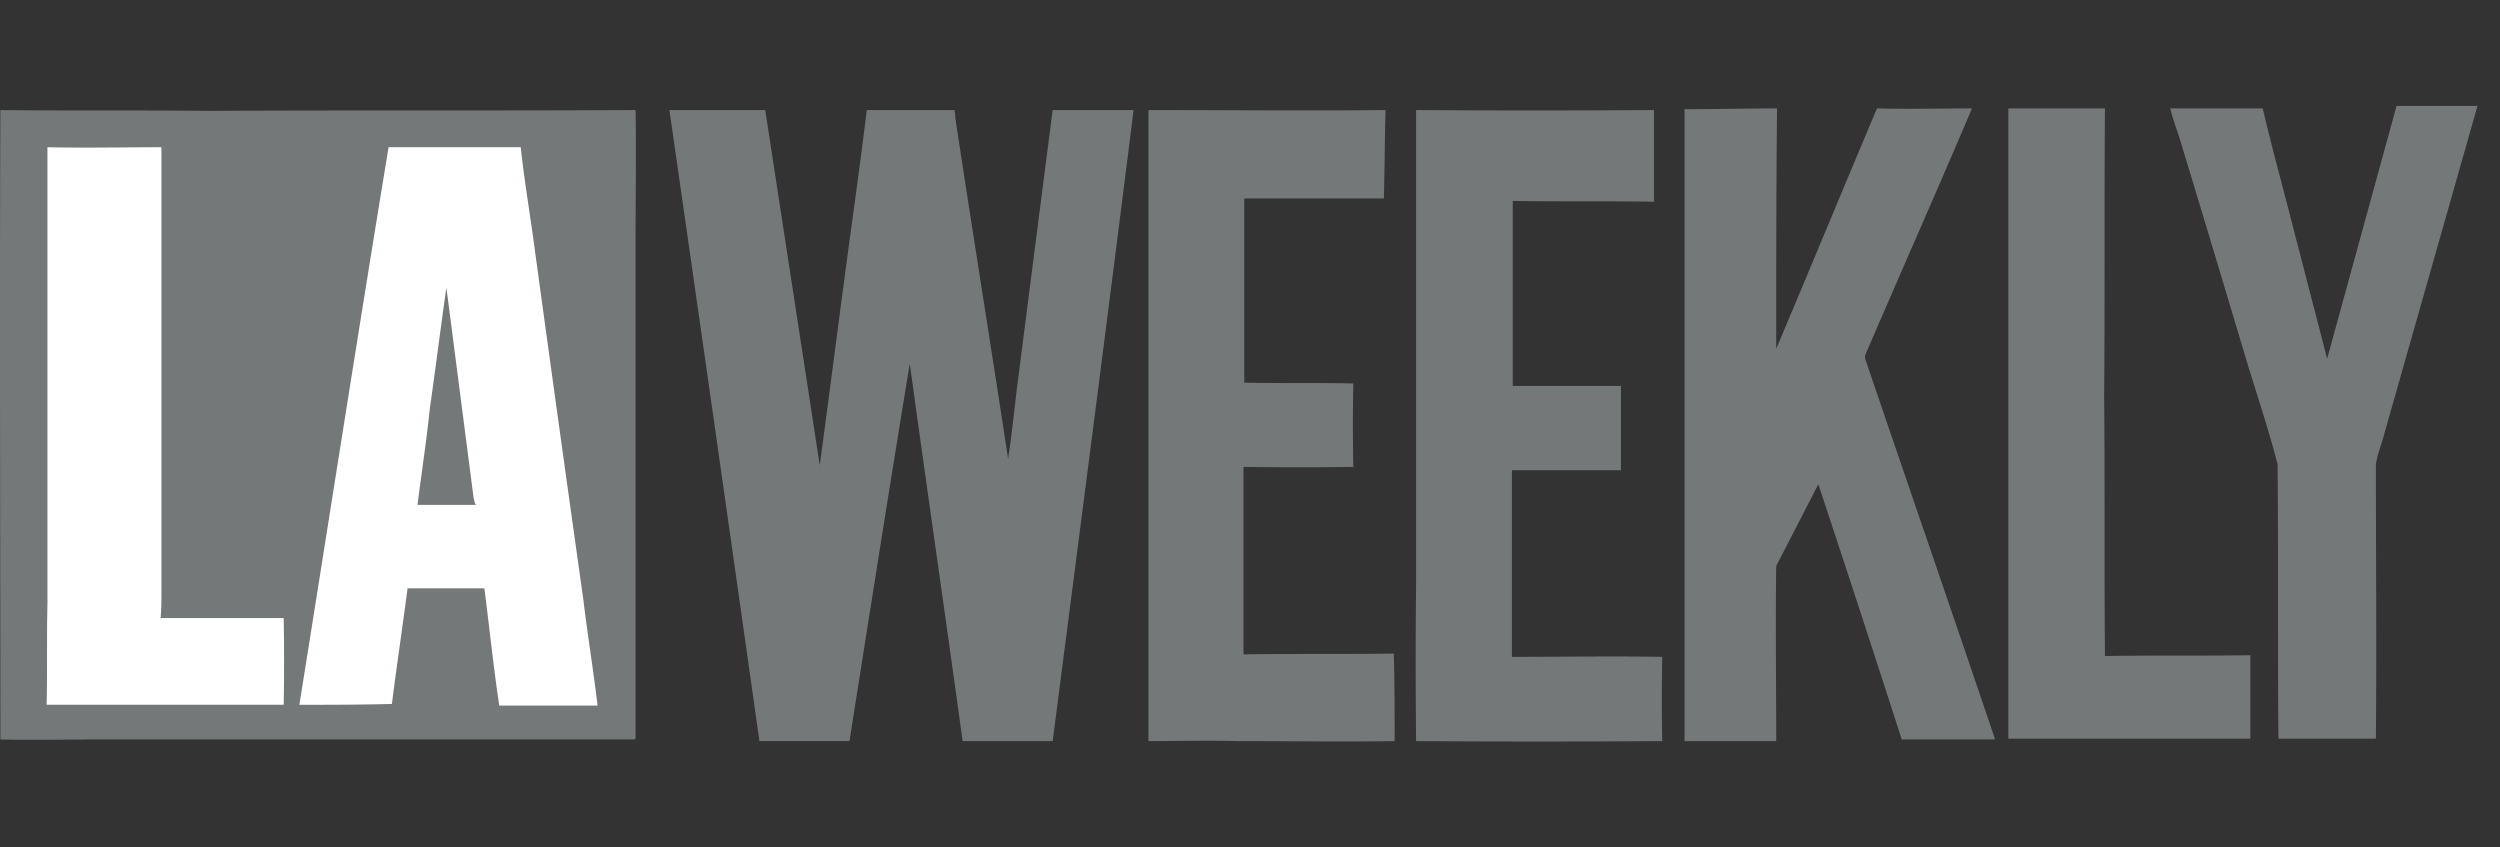<svg xmlns="http://www.w3.org/2000/svg" width="118" height="40" fill="none"><rect width="100%" height="100%" fill="#333333" stroke="none"/><path fill="#747879" d="M66.84 5.195c3.743.026 7.485.026 11.228 0v4.327c-2.222-.039-4.444 0-6.667-.039v8.733h5.108v3.977h-5.147v8.811c2.379 0 4.718-.04 7.096 0a101.377 101.377 0 0 0 0 3.976c-3.873.027-7.745.027-11.618 0-.026-2.469-.026-4.938 0-7.407V5.195ZM113.117 5h3.82l-4.366 15.36c-.117.507-.351 1.014-.429 1.56 0 4.327.039 8.655 0 12.944h-4.6c-.039-4.328 0-8.616-.039-12.944-.429-1.676-.975-3.275-1.482-4.951-1.04-3.483-2.092-6.979-3.158-10.488-.156-.467-.312-.896-.429-1.364h4.367c.429 1.832.936 3.665 1.403 5.497l1.638 6.316L113.117 5Zm-81.52.195h4.522l2.573 16.764c.507-3.743.974-7.446 1.481-11.15.26-1.871.507-3.743.741-5.614h4.133c.039.117.039.234.039.35.818 5.38 1.676 10.722 2.495 16.102.195-1.247.311-2.495.467-3.703.546-4.263 1.092-8.513 1.638-12.75h3.82c-1.247 9.942-2.534 19.845-3.82 29.787h-4.25c-.818-5.965-1.676-11.852-2.495-17.817-.974 5.926-1.91 11.89-2.846 17.816h-4.25a11766.48 11766.48 0 0 0-4.249-29.785Zm22.611 0c3.743 0 7.447.039 11.19 0-.04 1.403-.04 2.768-.079 4.171h-6.588v8.694c1.715.04 3.43 0 5.146.04a99.396 99.396 0 0 0 0 3.937c-1.716.026-3.444.026-5.185 0v8.85c2.378-.04 4.717 0 7.095-.04.04 1.404.04 2.769.04 4.133-2.457.04-4.952 0-7.447 0-1.404-.038-2.768 0-4.172 0V5.195Zm25.302-.04c1.443 0 2.885-.038 4.367-.038-.04 3.782-.04 7.563-.04 11.345 1.6-3.782 3.159-7.563 4.757-11.345 1.52.039 3.002 0 4.484 0-1.638 3.86-3.353 7.72-5.03 11.618a.36.36 0 0 0 0 .234c2.028 5.965 4.094 11.93 6.121 17.934h-4.405c-1.3-4.03-2.612-8.045-3.938-12.047l-1.988 3.86c-.04 2.767 0 5.496 0 8.264H79.51V5.156Zm15.283-.038h4.561c-.038 4.522 0 9.006-.038 13.528.038 4.094 0 8.187.038 12.32 2.262-.04 4.562 0 6.862-.04v3.939H94.793V5.117ZM.017 34.903c0-9.903-.039-19.805 0-29.708 3.275.039 6.589 0 9.864.039 6.706-.04 13.411 0 20.117-.04.039 2.028 0 4.056 0 6.083v23.587s-.04.039-.078.039H4.579c-1.52 0-3.041.038-4.562 0Z"></path><path fill="#fff" fill-rule="evenodd" d="M24.578 6.95c.156 1.442.39 2.845.585 4.249a3896.84 3896.84 0 0 0 2.378 17.154c.195 1.637.468 3.275.663 4.951h-4.64c-.272-1.832-.467-3.704-.701-5.536h-3.626c-.234 1.793-.507 3.626-.74 5.458-1.482.04-2.925.04-4.367.04 1.403-8.773 2.768-17.545 4.21-26.317h6.238ZM20.29 19.268c-.156 1.52-.39 3.04-.585 4.561h2.768c-.078-.078-.078-.194-.117-.311l-1.286-9.942c-.273 1.91-.507 3.782-.78 5.692ZM7.62 6.949v20.936c0 .429 0 .858-.04 1.287h5.81c.025 1.351.025 2.716 0 4.093H2.2c.04-1.598 0-3.197.04-4.756V6.949c1.793.04 3.586 0 5.38 0Z" clip-rule="evenodd"></path></svg>